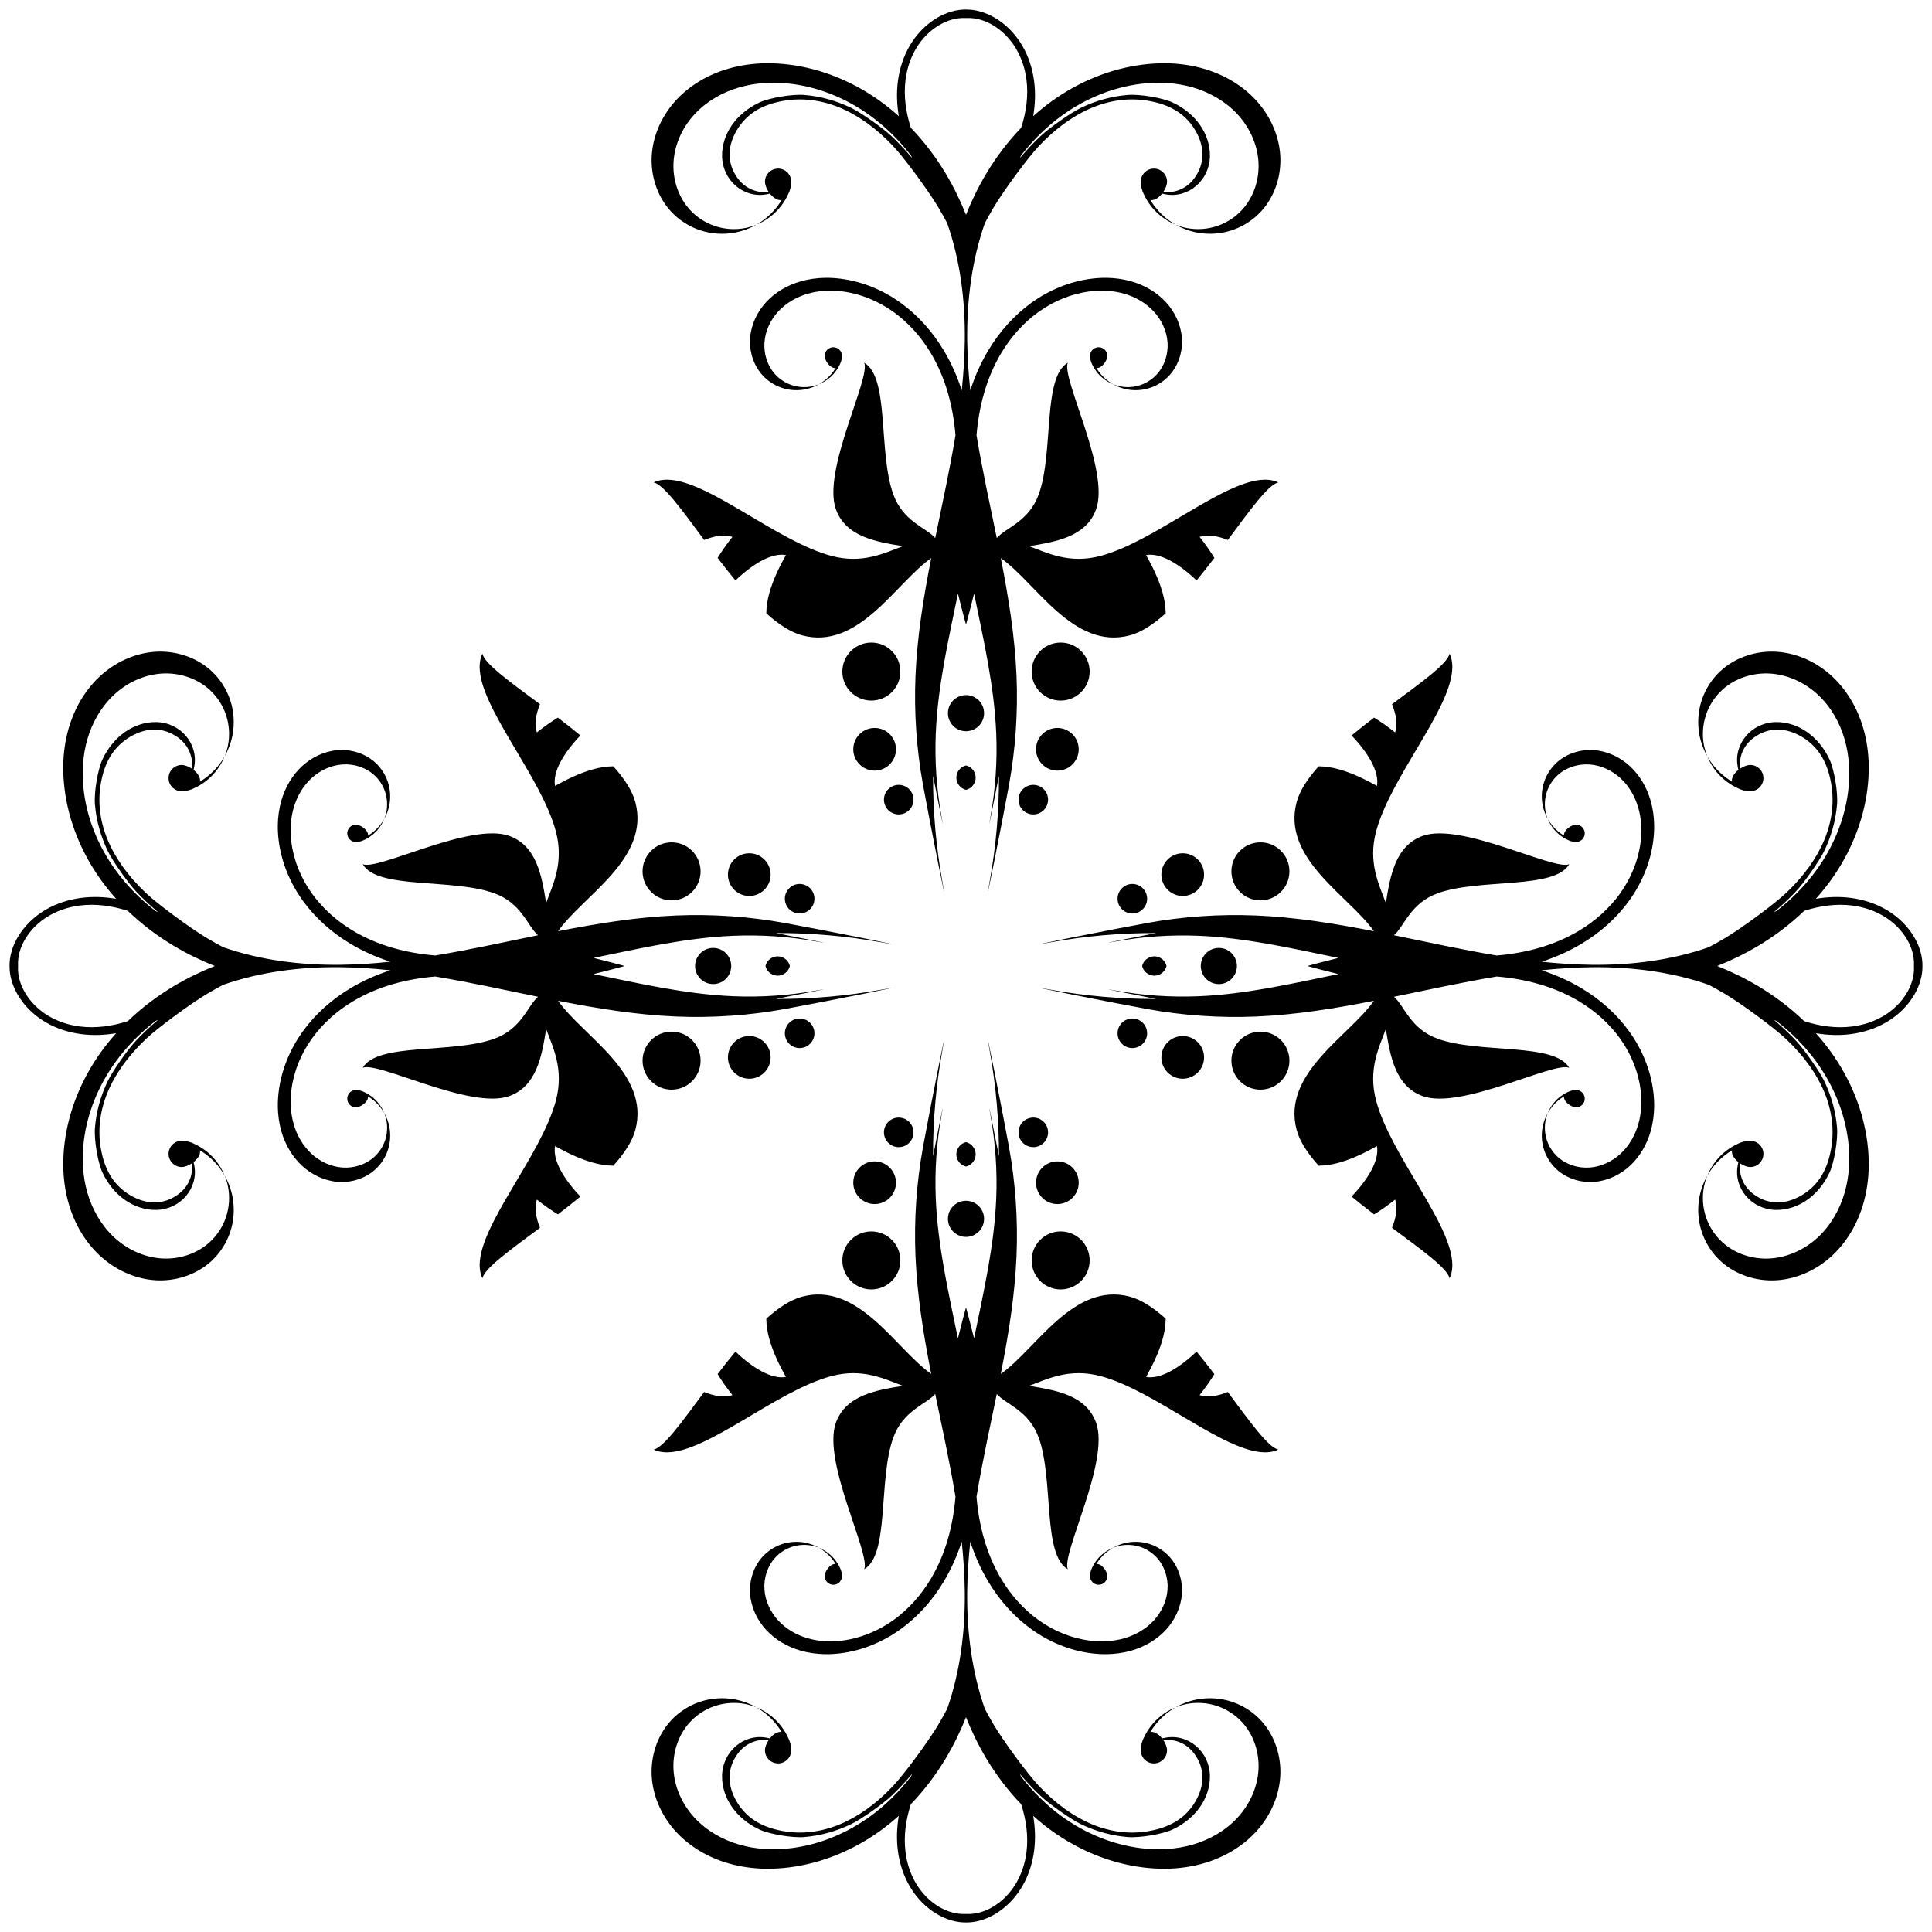 <?xml version="1.0" encoding="utf-8"?>

<!DOCTYPE svg PUBLIC "-//W3C//DTD SVG 1.1//EN" "http://www.w3.org/Graphics/SVG/1.1/DTD/svg11.dtd">
<svg version="1.1" id="Layer_1" xmlns="http://www.w3.org/2000/svg" xmlns:xlink="http://www.w3.org/1999/xlink" x="0px" y="0px"
	 viewBox="0 0 1615.956 1615.956" enable-background="new 0 0 1615.956 1615.956" xml:space="preserve">
<g>
	<circle cx="728.819" cy="561.718" r="24.264"/>
	<circle cx="561.718" cy="887.137" r="24.264"/>
	<circle cx="887.137" cy="1054.238" r="24.264"/>
	<circle cx="1054.238" cy="728.819" r="24.264"/>
	<circle cx="887.137" cy="561.718" r="24.264"/>
	<circle cx="561.718" cy="728.819" r="24.264"/>
	<circle cx="728.819" cy="1054.238" r="24.264"/>
	<circle cx="1054.238" cy="887.137" r="24.264"/>
	<polygon points="632.612,187.922 632.614,187.921 632.612,187.921 	"/>
	<polygon points="187.922,983.344 187.921,983.342 187.921,983.344 	"/>
	<polygon points="983.344,1428.034 983.342,1428.035 983.344,1428.034 	"/>
	<polygon points="1428.034,632.612 1428.035,632.614 1428.034,632.612 	"/>
	<polygon points="983.344,187.922 983.342,187.921 983.344,187.921 	"/>
	<polygon points="187.922,632.612 187.921,632.614 187.921,632.612 	"/>
	<polygon points="632.612,1428.034 632.614,1428.035 632.612,1428.034 	"/>
	<polygon points="1428.034,983.344 1428.035,983.342 1428.034,983.344 	"/>
	<path d="M1436.304,807.978c11.867-4.711,23.372-10.312,34.384-16.896c13.826-8.265,26.793-18.059,38.393-29.241
		c13.009-4.192,26.707-6.157,40.206-4.431c9.154,1.171,18.137,4.06,26.07,8.778
		c7.932,4.718,14.8,11.303,19.509,19.24c2.92,4.923,5,10.373,5.744,16.048
		c0.282,2.151,0.366,4.335,0.237,6.503c0.129,2.169,0.044,4.353-0.237,6.503
		c-0.744,5.675-2.824,11.125-5.744,16.048c-4.709,7.937-11.577,14.522-19.509,19.24
		c-7.932,4.718-16.915,7.607-26.07,8.778c-13.499,1.726-27.196-0.239-40.206-4.431
		c-11.6-11.182-24.566-20.976-38.393-29.241C1459.676,818.29,1448.171,812.689,1436.304,807.978z M1607.975,807.978
		c0.022-1.89-0.093-3.783-0.339-5.655c-0.541-4.131-1.699-8.17-3.319-12.012
		c-0.243-0.576-0.489-1.158-0.753-1.726l0.001-0.001c-0.793-1.701-1.683-3.356-2.64-4.968
		c-5.485-9.245-13.477-16.924-22.716-22.42c-9.239-5.495-19.689-8.84-30.352-10.204
		c-9.675-1.237-19.437-0.842-29.046,0.78c4.528-5.039,8.79-10.316,12.742-15.822
		c16.07-22.397,26.984-48.621,30.381-75.972c0.791-6.361,1.197-12.785,1.116-19.2l0.007-0.007
		c-0.135-10.692-1.583-21.355-4.55-31.618c-4.747-16.422-13.538-31.807-26.068-43.437
		c-12.53-11.629-28.845-19.339-45.897-20.545c-17.052-1.207-34.71,4.345-47.299,15.909
		c-7.241,6.652-12.753,15.162-15.852,24.494c-3.099,9.331-3.769,19.468-1.946,29.129
		c1.186,6.286,3.427,12.348,6.581,17.912c-1.252-3.075-2.217-6.266-2.833-9.528
		c-1.565-8.295-0.972-16.997,1.688-25.008s7.404-15.321,13.62-21.032c10.808-9.928,25.935-14.685,40.574-13.649
		c14.639,1.036,28.673,7.643,39.43,17.626c10.757,9.983,18.301,23.214,22.377,37.313
		c4.075,14.099,4.759,29.044,2.947,43.608c-2.921,23.483-12.298,46.015-26.096,65.24
		c-9.467,13.191-20.98,24.844-33.835,34.783c-0.24,0.107-0.481,0.212-0.721,0.32
		c-0.478,0.216-0.951,0.441-1.427,0.661c6.891-5.833,13.098-11.671,18.457-17.401
		c7.008-7.491,19.605-25.471,23.514-33.562c6.12-12.666,9.746-25.834,10.831-39.329
		c0.816-10.145-2.408-29.22-6.357-37.609c-9.102-19.337-26.498-31.394-44.868-31.097
		c-20.336,0.329-35.545,18.217-31.832,37.439c0.18,0.93,0.364,1.789,0.546,2.575
		c-3.097,2.463-5.436,5.692-5.436,8.736c0,0.379,0.045,0.732,0.114,1.087c-5.603-3.365-10.643-7.679-14.822-12.705
		c-2.196-2.641-4.171-5.48-5.865-8.468c1.93,4.742,4.566,9.194,7.84,13.132
		c4.722,5.679,10.727,10.284,17.426,13.391c0.046,0.021,0.097,0.036,0.143,0.057
		c3.175,1.719,7.3,2.604,10.53,2.604c6.068,0,10.988-4.919,10.988-10.988c0-6.068-4.92-10.988-10.988-10.988
		c-2.586,0-5.756,1.238-8.546,3.127c-1.108-10.299,3.009-19.696,11.449-25.935
		c12.527-9.26,27.779-9.037,42.369,0.622c12.086,8,19.334,20.194,22.368,37.628
		c5.425,31.177-7.74,63.258-37.556,91.519c-10.034,9.51-37.513,29.769-51.968,38.313
		c-3.908,2.31-8.279,4.746-12.793,7.149c-31.221,10.924-64.974,15.114-98.189,14.717
		c-13.944-0.167-27.816-1.099-41.636-2.571c11.584-3.749,22.752-8.662,33.241-14.933
		c15.591-9.321,29.519-21.581,40.11-36.339c10.591-14.758,17.785-32.041,20.027-50.067
		c0.521-4.192,0.789-8.426,0.736-12.653l0.003,0c-0.089-7.046-1.043-14.074-2.998-20.837
		c-3.128-10.823-8.922-20.962-17.179-28.626c-8.258-7.664-19.01-12.745-30.248-13.54
		c-11.238-0.795-22.875,2.864-31.172,10.485c-4.772,4.384-8.405,9.993-10.448,16.142
		c-2.042,6.149-2.484,12.83-1.282,19.198c0.782,4.143,2.258,8.138,4.337,11.805
		c-0.825-2.026-1.461-4.13-1.867-6.28c-1.032-5.467-0.641-11.202,1.113-16.482
		c1.753-5.279,4.879-10.097,8.976-13.86c7.123-6.543,17.093-9.678,26.74-8.995
		c9.648,0.683,18.896,5.037,25.986,11.616c7.09,6.58,12.061,15.299,14.747,24.591
		c2.686,9.292,3.136,19.141,1.942,28.739c-1.925,15.476-8.105,30.326-17.198,42.995
		c-9.093,12.67-21.049,23.188-34.434,31.191c-20.727,12.392-44.54,18.635-68.71,20.649
		c-28.717-4.776-57.295-11.079-85.924-16.947c8.962-7.882,13.623-26.793,36.61-35.118h0.003
		c34.978-12.669,97.81-2.97,109.979-24.294c-12.574,5.661-90.245-35.379-122.578-23.669
		c-23.046,8.347-27.197,33.673-30.827,56.08c-5.454-14.952-15.194-33.52-8.11-59.956
		c12.261-45.773,63.473-102.956,63.72-137.238l0.003,0.002c0.004-0.544-0.006-1.07-0.029-1.602
		c-0.147-3.526-0.881-6.789-2.289-9.757c-1.566,8.313-23.131,23.742-48.129,42.292
		c3.587,8.914,4.86,17.186,2.604,23.606c-6.46-5.084-12.28-9.137-17.598-12.361
		c-6.339,4.843-12.699,9.823-18.828,14.908c13.766,14.439,23.431,30.364,21.203,42.234
		c-22.474-12.701-37.346-16.303-48.73-16.425c-9.077,10.108-15.804,20.217-18.399,29.901
		c-12.697,47.387,44.033,78.578,64.604,108.022c-32.658-6.409-65.432-11.757-98.609-13.139
		c-30.505-1.27-61.152,0.849-91.194,6.295s-115.51,22.482-80.521,16.138c29.077-5.271,58.639-7.852,88.189-7.728
		c-23.347,4.513-51.954,10.29-34.363,7.1c23.061-4.181,46.584-5.803,70-4.828
		c39.396,1.641,78.06,10.563,116.794,18.52c-8.347,2.158-17.195,4.247-25.919,6.752
		c8.724,2.505,17.572,4.594,25.919,6.752c-38.734,7.957-77.397,16.879-116.794,18.52
		c-23.416,0.975-46.939-0.647-70-4.828c-17.591-3.189,11.016,2.588,34.363,7.1
		c-29.55,0.124-59.112-2.457-88.189-7.728c-34.989-6.344,50.479,10.692,80.521,16.138s60.688,7.565,91.194,6.295
		c33.177-1.381,65.951-6.73,98.609-13.139c-20.571,29.444-77.301,60.635-64.604,108.022
		c2.595,9.685,9.322,19.794,18.399,29.901c11.384-0.122,26.256-3.724,48.73-16.425
		c2.229,11.87-7.437,27.796-21.203,42.234c6.128,5.085,12.489,10.065,18.828,14.908
		c5.318-3.224,11.138-7.277,17.598-12.361c2.256,6.421,0.983,14.692-2.604,23.606
		c24.997,18.55,46.562,33.98,48.129,42.292c1.409-2.969,2.143-6.231,2.289-9.757
		c0.022-0.533,0.032-1.058,0.029-1.602l-0.003,0.002c-0.247-34.282-51.46-91.465-63.72-137.238
		c-7.083-26.436,2.656-45.004,8.11-59.956c3.63,22.407,7.781,47.733,30.827,56.08
		c32.334,11.71,110.005-29.33,122.578-23.669c-12.169-21.324-75.001-11.625-109.979-24.294h-0.003
		c-22.987-8.326-27.648-27.236-36.61-35.118c28.629-5.869,57.206-12.171,85.924-16.947
		c24.171,2.015,47.984,8.257,68.71,20.649c13.385,8.003,25.341,18.521,34.434,31.191
		c9.093,12.67,15.273,27.519,17.198,42.995c1.194,9.598,0.743,19.447-1.942,28.739
		c-2.686,9.292-7.657,18.011-14.747,24.591c-7.09,6.579-16.338,10.933-25.986,11.616
		c-9.647,0.682-19.617-2.452-26.74-8.995c-4.097-3.763-7.223-8.581-8.976-13.86s-2.144-11.015-1.113-16.482
		c0.406-2.15,1.042-4.253,1.867-6.28c-2.079,3.667-3.556,7.662-4.337,11.805
		c-1.201,6.367-0.76,13.048,1.282,19.198c2.043,6.149,5.676,11.758,10.448,16.142
		c8.297,7.622,19.934,11.28,31.172,10.485c11.238-0.795,21.99-5.876,30.248-13.54
		c8.258-7.664,14.051-17.803,17.179-28.626c1.955-6.764,2.909-13.791,2.998-20.837l-0.003,0
		c0.053-4.228-0.214-8.461-0.736-12.653c-2.242-18.026-9.436-35.309-20.027-50.067
		c-10.591-14.758-24.519-27.017-40.11-36.339c-10.488-6.271-21.657-11.184-33.241-14.933
		c13.821-1.472,27.692-2.404,41.636-2.571c33.214-0.397,66.968,3.793,98.189,14.717
		c4.513,2.403,8.885,4.839,12.793,7.149c14.454,8.544,41.934,28.803,51.968,38.313
		c29.816,28.261,42.982,60.342,37.556,91.519c-3.034,17.434-10.282,29.628-22.368,37.628
		c-14.59,9.658-29.842,9.882-42.369,0.622c-8.44-6.239-12.557-15.635-11.449-25.935
		c2.789,1.888,5.96,3.127,8.546,3.127c6.068,0,10.988-4.919,10.988-10.988c0-6.068-4.92-10.988-10.988-10.988
		c-3.23,0-7.355,0.885-10.53,2.604c-0.046,0.021-0.097,0.036-0.143,0.057c-6.699,3.108-12.704,7.712-17.426,13.391
		c-3.274,3.938-5.909,8.39-7.84,13.132c1.694-2.988,3.669-5.827,5.865-8.468
		c4.179-5.026,9.22-9.34,14.822-12.705c-0.07,0.356-0.114,0.708-0.114,1.087c0,3.043,2.339,6.272,5.436,8.736
		c-0.183,0.786-0.367,1.645-0.546,2.575c-3.713,19.222,11.496,37.111,31.832,37.439
		c18.37,0.297,35.766-11.761,44.868-31.097c3.949-8.389,7.173-27.464,6.357-37.609
		c-1.085-13.495-4.711-26.663-10.831-39.329c-3.909-8.091-16.506-26.071-23.514-33.562
		c-5.359-5.729-11.566-11.567-18.457-17.401c0.476,0.22,0.949,0.445,1.427,0.661
		c0.24,0.108,0.481,0.213,0.721,0.32c12.854,9.939,24.367,21.592,33.835,34.783
		c13.798,19.225,23.175,41.757,26.096,65.24c1.811,14.564,1.128,29.509-2.947,43.608
		c-4.075,14.099-11.62,27.329-22.377,37.313c-10.757,9.984-24.79,16.59-39.43,17.626
		c-14.639,1.036-29.766-3.72-40.574-13.649c-6.217-5.711-10.96-13.021-13.62-21.032s-3.253-16.713-1.688-25.008
		c0.616-3.262,1.581-6.453,2.833-9.528c-3.154,5.564-5.395,11.626-6.581,17.912
		c-1.823,9.661-1.153,19.797,1.946,29.129c3.099,9.331,8.611,17.842,15.852,24.494
		c12.589,11.565,30.247,17.116,47.299,15.909c17.052-1.207,33.367-8.917,45.897-20.545
		c12.53-11.63,21.321-27.015,26.068-43.437c2.967-10.264,4.415-20.926,4.55-31.618l-0.007-0.007
		c0.081-6.415-0.325-12.839-1.116-19.2c-3.397-27.351-14.312-53.575-30.381-75.972
		c-3.953-5.507-8.214-10.783-12.742-15.822c9.61,1.622,19.372,2.017,29.046,0.78
		c10.663-1.364,21.113-4.709,30.352-10.204c9.239-5.496,17.232-13.174,22.716-22.42
		c0.957-1.613,1.847-3.267,2.64-4.968l-0.001-0.001c0.264-0.567,0.51-1.149,0.753-1.726
		c1.62-3.842,2.778-7.881,3.319-12.012C1607.882,811.761,1607.997,809.868,1607.975,807.978z"/>
	<path d="M807.978,1436.304c4.711,11.867,10.312,23.372,16.897,34.384c8.265,13.826,18.059,26.793,29.241,38.393
		c4.192,13.009,6.157,26.707,4.431,40.206c-1.171,9.154-4.06,18.137-8.778,26.07
		c-4.718,7.932-11.303,14.8-19.24,19.509c-4.923,2.92-10.373,5-16.048,5.744
		c-2.151,0.282-4.335,0.366-6.503,0.237c-2.169,0.129-4.353,0.044-6.503-0.237
		c-5.675-0.744-11.125-2.824-16.048-5.744c-7.937-4.709-14.522-11.577-19.24-19.509
		c-4.718-7.932-7.607-16.915-8.778-26.07c-1.726-13.499,0.239-27.196,4.431-40.206
		c11.182-11.6,20.976-24.566,29.241-38.393C797.666,1459.676,803.267,1448.171,807.978,1436.304z M807.978,1607.975
		c1.89,0.022,3.783-0.093,5.655-0.339c4.131-0.541,8.17-1.699,12.012-3.319c0.576-0.243,1.158-0.489,1.726-0.753
		l0.001,0.001c1.701-0.793,3.356-1.683,4.968-2.64c9.245-5.485,16.924-13.477,22.42-22.716
		c5.495-9.239,8.84-19.689,10.204-30.352c1.237-9.675,0.842-19.437-0.78-29.046
		c5.039,4.528,10.316,8.79,15.822,12.742c22.397,16.07,48.621,26.984,75.972,30.381
		c6.361,0.791,12.785,1.197,19.2,1.116l0.007,0.007c10.692-0.135,21.355-1.583,31.618-4.55
		c16.422-4.747,31.807-13.538,43.437-26.068c11.629-12.53,19.339-28.845,20.545-45.897
		c1.207-17.052-4.345-34.71-15.909-47.299c-6.652-7.241-15.162-12.753-24.494-15.852
		c-9.331-3.099-19.468-3.769-29.129-1.946c-6.286,1.186-12.348,3.427-17.912,6.581
		c3.075-1.252,6.266-2.217,9.528-2.833c8.295-1.565,16.997-0.972,25.008,1.688s15.321,7.404,21.032,13.62
		c9.928,10.808,14.685,25.935,13.649,40.574c-1.036,14.639-7.643,28.673-17.626,39.43
		c-9.983,10.757-23.214,18.301-37.313,22.377c-14.099,4.075-29.044,4.759-43.608,2.947
		c-23.483-2.921-46.015-12.298-65.24-26.096c-13.191-9.467-24.844-20.98-34.783-33.835
		c-0.107-0.24-0.212-0.481-0.32-0.721c-0.216-0.478-0.441-0.951-0.661-1.427
		c5.833,6.891,11.671,13.098,17.401,18.457c7.491,7.008,25.471,19.605,33.562,23.514
		c12.666,6.12,25.834,9.746,39.329,10.831c10.145,0.816,29.22-2.408,37.609-6.357
		c19.337-9.102,31.394-26.498,31.097-44.868c-0.329-20.336-18.217-35.545-37.439-31.832
		c-0.93,0.18-1.789,0.364-2.575,0.546c-2.463-3.097-5.692-5.436-8.736-5.436c-0.379,0-0.732,0.045-1.087,0.114
		c3.365-5.603,7.679-10.643,12.705-14.822c2.641-2.196,5.48-4.171,8.468-5.865
		c-4.742,1.93-9.194,4.566-13.132,7.84c-5.679,4.722-10.284,10.727-13.391,17.426
		c-0.021,0.046-0.036,0.097-0.057,0.143c-1.719,3.175-2.604,7.3-2.604,10.53c0,6.068,4.92,10.988,10.988,10.988
		c6.068,0,10.988-4.92,10.988-10.988c0-2.586-1.239-5.756-3.127-8.546c10.299-1.108,19.696,3.009,25.935,11.449
		c9.26,12.527,9.037,27.779-0.622,42.369c-8,12.086-20.194,19.334-37.628,22.368
		c-31.177,5.425-63.258-7.74-91.519-37.556c-9.51-10.034-29.769-37.513-38.313-51.968
		c-2.31-3.908-4.746-8.279-7.149-12.793c-10.924-31.221-15.114-64.974-14.717-98.189
		c0.167-13.944,1.099-27.816,2.571-41.636c3.749,11.584,8.662,22.752,14.933,33.241
		c9.321,15.591,21.581,29.519,36.339,40.11c14.758,10.591,32.041,17.785,50.067,20.027
		c4.192,0.521,8.426,0.789,12.653,0.736l-0,0.003c7.046-0.089,14.074-1.043,20.837-2.998
		c10.823-3.128,20.962-8.922,28.626-17.179c7.664-8.258,12.745-19.01,13.54-30.248
		c0.795-11.238-2.864-22.875-10.485-31.172c-4.384-4.772-9.993-8.405-16.142-10.448
		c-6.149-2.042-12.83-2.484-19.198-1.282c-4.143,0.782-8.138,2.258-11.805,4.337
		c2.026-0.825,4.13-1.461,6.28-1.867c5.467-1.032,11.202-0.641,16.482,1.113s10.097,4.879,13.86,8.976
		c6.543,7.123,9.678,17.093,8.995,26.74c-0.683,9.648-5.037,18.896-11.616,25.986
		c-6.58,7.09-15.299,12.061-24.591,14.747c-9.292,2.686-19.141,3.136-28.739,1.942
		c-15.476-1.925-30.326-8.105-42.995-17.198c-12.67-9.093-23.188-21.049-31.191-34.434
		c-12.392-20.727-18.635-44.54-20.649-68.71c4.776-28.717,11.079-57.295,16.947-85.924
		c7.882,8.962,26.793,13.623,35.118,36.61v0.003c12.669,34.978,2.97,97.81,24.294,109.979
		c-5.661-12.574,35.379-90.245,23.669-122.578c-8.347-23.046-33.673-27.197-56.08-30.827
		c14.952-5.454,33.52-15.194,59.956-8.11c45.773,12.261,102.956,63.473,137.238,63.72l-0.002,0.003
		c0.544,0.004,1.07-0.006,1.602-0.029c3.526-0.147,6.789-0.881,9.757-2.289
		c-8.313-1.566-23.742-23.131-42.292-48.129c-8.914,3.587-17.186,4.86-23.606,2.604
		c5.084-6.46,9.137-12.28,12.361-17.598c-4.843-6.339-9.823-12.699-14.908-18.828
		c-14.439,13.766-30.364,23.431-42.234,21.203c12.701-22.474,16.303-37.346,16.425-48.73
		c-10.108-9.077-20.217-15.804-29.901-18.399c-47.387-12.697-78.578,44.033-108.022,64.604
		c6.409-32.658,11.757-65.432,13.139-98.609c1.27-30.505-0.849-61.152-6.295-91.194s-22.482-115.51-16.138-80.521
		c5.271,29.077,7.852,58.639,7.728,88.189c-4.513-23.347-10.29-51.954-7.1-34.363
		c4.181,23.061,5.803,46.584,4.828,70c-1.641,39.396-10.563,78.06-18.52,116.794
		c-2.158-8.347-4.247-17.195-6.752-25.919c-2.505,8.724-4.593,17.572-6.752,25.919
		c-7.957-38.734-16.879-77.397-18.52-116.794c-0.975-23.416,0.647-46.939,4.828-70
		c3.189-17.591-2.588,11.016-7.1,34.363c-0.124-29.55,2.457-59.112,7.728-88.189
		c6.344-34.989-10.692,50.479-16.138,80.521s-7.565,60.688-6.295,91.194c1.381,33.177,6.73,65.951,13.139,98.609
		c-29.444-20.571-60.635-77.301-108.022-64.604c-9.685,2.595-19.794,9.322-29.901,18.399
		c0.122,11.384,3.724,26.256,16.425,48.73c-11.87,2.229-27.796-7.437-42.234-21.203
		c-5.085,6.128-10.065,12.489-14.908,18.828c3.224,5.318,7.277,11.138,12.361,17.598
		c-6.421,2.256-14.692,0.983-23.606-2.604c-18.55,24.997-33.98,46.562-42.292,48.129
		c2.969,1.409,6.231,2.143,9.757,2.289c0.533,0.022,1.058,0.032,1.602,0.029l-0.002-0.003
		c34.282-0.247,91.465-51.46,137.238-63.72c26.436-7.083,45.004,2.656,59.956,8.11
		c-22.407,3.63-47.733,7.781-56.08,30.827c-11.71,32.334,29.33,110.005,23.669,122.578
		c21.324-12.169,11.625-75.001,24.294-109.979v-0.003c8.326-22.987,27.236-27.648,35.118-36.61
		c5.869,28.629,12.171,57.206,16.947,85.924c-2.015,24.171-8.257,47.984-20.649,68.71
		c-8.003,13.385-18.521,25.341-31.191,34.434c-12.67,9.093-27.519,15.273-42.995,17.198
		c-9.598,1.194-19.447,0.743-28.739-1.942c-9.292-2.686-18.011-7.657-24.591-14.747
		c-6.579-7.09-10.933-16.338-11.616-25.986c-0.682-9.647,2.452-19.617,8.995-26.74
		c3.763-4.097,8.581-7.223,13.86-8.976c5.28-1.753,11.015-2.144,16.482-1.113
		c2.15,0.406,4.253,1.042,6.28,1.867c-3.667-2.079-7.662-3.556-11.805-4.337
		c-6.367-1.201-13.048-0.76-19.198,1.282c-6.149,2.043-11.758,5.676-16.142,10.448
		c-7.622,8.297-11.28,19.934-10.485,31.172c0.795,11.238,5.876,21.99,13.54,30.248
		c7.664,8.258,17.803,14.051,28.626,17.179c6.764,1.955,13.791,2.909,20.837,2.998l-0-0.003
		c4.228,0.053,8.461-0.214,12.653-0.736c18.026-2.242,35.309-9.436,50.067-20.027
		c14.758-10.591,27.017-24.519,36.339-40.11c6.271-10.488,11.184-21.657,14.933-33.241
		c1.472,13.821,2.404,27.692,2.571,41.636c0.397,33.214-3.793,66.968-14.717,98.189
		c-2.403,4.513-4.839,8.885-7.149,12.793c-8.544,14.454-28.803,41.934-38.313,51.968
		c-28.261,29.816-60.342,42.982-91.519,37.556c-17.434-3.034-29.628-10.282-37.628-22.368
		c-9.658-14.59-9.882-29.842-0.622-42.369c6.239-8.44,15.635-12.557,25.935-11.449
		c-1.888,2.789-3.127,5.96-3.127,8.546c0,6.068,4.919,10.988,10.988,10.988c6.068,0,10.988-4.92,10.988-10.988
		c0-3.23-0.885-7.355-2.604-10.53c-0.021-0.046-0.036-0.097-0.057-0.143c-3.108-6.699-7.712-12.704-13.391-17.426
		c-3.938-3.274-8.39-5.909-13.132-7.84c2.988,1.694,5.827,3.669,8.468,5.865
		c5.026,4.179,9.34,9.22,12.705,14.822c-0.356-0.07-0.708-0.114-1.087-0.114c-3.043,0-6.272,2.339-8.736,5.436
		c-0.786-0.183-1.645-0.367-2.575-0.546c-19.222-3.713-37.111,11.496-37.439,31.832
		c-0.297,18.37,11.761,35.766,31.097,44.868c8.389,3.949,27.464,7.173,37.609,6.357
		c13.495-1.085,26.663-4.711,39.329-10.831c8.091-3.909,26.071-16.506,33.562-23.514
		c5.729-5.359,11.567-11.566,17.401-18.457c-0.22,0.476-0.445,0.949-0.661,1.427
		c-0.108,0.24-0.213,0.481-0.32,0.721c-9.939,12.854-21.592,24.367-34.783,33.835
		c-19.225,13.798-41.757,23.175-65.24,26.096c-14.564,1.811-29.509,1.128-43.608-2.947
		c-14.099-4.075-27.329-11.62-37.313-22.377c-9.984-10.757-16.59-24.79-17.626-39.43
		c-1.037-14.639,3.72-29.766,13.649-40.574c5.711-6.217,13.021-10.96,21.032-13.62s16.713-3.253,25.008-1.688
		c3.262,0.616,6.453,1.581,9.528,2.833c-5.564-3.154-11.626-5.395-17.912-6.581
		c-9.661-1.823-19.797-1.153-29.129,1.946c-9.331,3.099-17.842,8.611-24.494,15.852
		c-11.565,12.589-17.116,30.247-15.909,47.299c1.207,17.052,8.917,33.367,20.545,45.897
		c11.63,12.53,27.015,21.321,43.437,26.068c10.264,2.967,20.926,4.415,31.618,4.55l0.007-0.007
		c6.415,0.081,12.839-0.325,19.2-1.116c27.351-3.397,53.575-14.312,75.972-30.381
		c5.507-3.953,10.783-8.214,15.822-12.742c-1.622,9.61-2.017,19.372-0.78,29.046
		c1.364,10.663,4.709,21.113,10.204,30.352c5.496,9.239,13.174,17.232,22.42,22.716
		c1.613,0.957,3.267,1.847,4.968,2.64l0.001-0.001c0.567,0.264,1.149,0.51,1.726,0.753
		c3.842,1.62,7.881,2.778,12.012,3.319C804.195,1607.882,806.088,1607.997,807.978,1607.975z"/>
	<path d="M179.651,807.978c-11.867,4.711-23.372,10.312-34.384,16.897c-13.826,8.265-26.793,18.059-38.393,29.241
		c-13.009,4.192-26.707,6.157-40.206,4.431c-9.154-1.171-18.137-4.06-26.07-8.778
		c-7.932-4.718-14.8-11.303-19.509-19.24c-2.92-4.923-5-10.373-5.744-16.048
		c-0.282-2.151-0.366-4.335-0.238-6.503c-0.129-2.169-0.044-4.353,0.238-6.503
		c0.744-5.675,2.824-11.125,5.744-16.048c4.709-7.937,11.577-14.522,19.509-19.24
		c7.932-4.718,16.915-7.607,26.07-8.778c13.499-1.726,27.196,0.239,40.206,4.431
		c11.599,11.182,24.566,20.976,38.393,29.241C156.279,797.666,167.785,803.267,179.651,807.978z M7.981,807.978
		c-0.022,1.89,0.093,3.783,0.339,5.655c0.541,4.131,1.699,8.17,3.319,12.012c0.243,0.576,0.489,1.158,0.753,1.726
		l-0.001,0.001c0.793,1.701,1.683,3.356,2.64,4.968c5.485,9.245,13.477,16.924,22.716,22.42
		c9.239,5.495,19.689,8.84,30.352,10.204c9.675,1.237,19.437,0.842,29.046-0.78
		c-4.528,5.039-8.79,10.316-12.742,15.822c-16.07,22.397-26.984,48.621-30.381,75.972
		c-0.791,6.361-1.197,12.785-1.116,19.2l-0.007,0.007c0.135,10.692,1.583,21.355,4.55,31.618
		c4.747,16.422,13.538,31.807,26.068,43.437c12.53,11.629,28.845,19.339,45.897,20.545
		c17.052,1.207,34.71-4.345,47.299-15.909c7.241-6.652,12.753-15.162,15.852-24.494
		c3.099-9.331,3.769-19.468,1.946-29.129c-1.186-6.286-3.427-12.348-6.581-17.912
		c1.251,3.075,2.217,6.266,2.833,9.528c1.565,8.295,0.972,16.997-1.688,25.008
		c-2.661,8.011-7.404,15.321-13.62,21.032c-10.808,9.928-25.935,14.685-40.574,13.649
		c-14.639-1.036-28.673-7.643-39.43-17.626c-10.757-9.983-18.301-23.214-22.377-37.313
		c-4.075-14.099-4.759-29.044-2.947-43.608c2.921-23.483,12.298-46.015,26.096-65.24
		c9.467-13.191,20.98-24.844,33.835-34.783c0.24-0.107,0.481-0.212,0.721-0.32
		c0.478-0.216,0.951-0.441,1.427-0.661c-6.891,5.833-13.098,11.671-18.457,17.401
		c-7.008,7.491-19.605,25.471-23.514,33.562c-6.12,12.666-9.746,25.834-10.831,39.329
		c-0.816,10.145,2.409,29.22,6.357,37.609c9.102,19.337,26.498,31.394,44.868,31.097
		c20.336-0.329,35.545-18.217,31.832-37.439c-0.18-0.93-0.364-1.789-0.547-2.575
		c3.097-2.463,5.436-5.692,5.436-8.736c0-0.379-0.045-0.732-0.114-1.087c5.603,3.365,10.643,7.679,14.822,12.705
		c2.196,2.641,4.171,5.48,5.865,8.468c-1.93-4.742-4.566-9.194-7.84-13.132
		c-4.722-5.679-10.727-10.284-17.426-13.391c-0.046-0.021-0.097-0.036-0.143-0.057
		c-3.175-1.719-7.3-2.604-10.53-2.604c-6.068,0-10.988,4.92-10.988,10.988c0,6.068,4.92,10.988,10.988,10.988
		c2.586,0,5.756-1.239,8.546-3.127c1.108,10.299-3.009,19.696-11.449,25.935c-12.527,9.26-27.779,9.037-42.369-0.622
		c-12.086-8-19.334-20.194-22.368-37.628c-5.425-31.177,7.74-63.258,37.556-91.519
		c10.034-9.51,37.513-29.769,51.968-38.313c3.908-2.31,8.279-4.746,12.793-7.149
		c31.221-10.924,64.974-15.114,98.189-14.717c13.944,0.167,27.816,1.099,41.636,2.571
		c-11.584,3.749-22.752,8.662-33.241,14.933c-15.591,9.321-29.519,21.581-40.11,36.339
		c-10.591,14.758-17.785,32.041-20.027,50.067c-0.521,4.192-0.789,8.426-0.735,12.653l-0.003-0
		c0.089,7.046,1.043,14.074,2.998,20.837c3.128,10.823,8.922,20.962,17.179,28.626
		c8.258,7.664,19.01,12.745,30.248,13.54c11.238,0.795,22.875-2.864,31.172-10.485
		c4.772-4.384,8.405-9.993,10.448-16.142c2.042-6.149,2.484-12.83,1.282-19.198
		c-0.782-4.143-2.258-8.138-4.337-11.805c0.825,2.026,1.461,4.13,1.867,6.28
		c1.032,5.467,0.641,11.202-1.113,16.482s-4.879,10.097-8.976,13.86c-7.123,6.543-17.093,9.678-26.74,8.995
		c-9.648-0.683-18.896-5.037-25.986-11.616c-7.09-6.58-12.061-15.299-14.747-24.591
		c-2.686-9.292-3.136-19.141-1.942-28.739c1.925-15.476,8.105-30.326,17.198-42.995
		c9.093-12.67,21.049-23.188,34.434-31.191c20.727-12.392,44.54-18.635,68.71-20.649
		c28.718,4.776,57.295,11.079,85.924,16.947c-8.962,7.882-13.623,26.793-36.61,35.118h-0.003
		c-34.978,12.669-97.81,2.97-109.979,24.294c12.574-5.661,90.245,35.379,122.578,23.669
		c23.046-8.347,27.197-33.673,30.827-56.08c5.454,14.952,15.194,33.52,8.11,59.956
		c-12.261,45.773-63.473,102.956-63.72,137.238l-0.003-0.002c-0.004,0.544,0.006,1.07,0.029,1.602
		c0.147,3.526,0.881,6.789,2.289,9.757c1.566-8.313,23.131-23.742,48.129-42.292
		c-3.587-8.914-4.86-17.186-2.604-23.606c6.46,5.084,12.28,9.137,17.598,12.361
		c6.339-4.843,12.699-9.823,18.828-14.908c-13.766-14.439-23.432-30.364-21.203-42.234
		c22.474,12.701,37.346,16.303,48.73,16.425c9.077-10.108,15.804-20.217,18.399-29.901
		c12.697-47.387-44.033-78.578-64.604-108.022c32.658,6.409,65.432,11.757,98.609,13.139
		c30.505,1.27,61.152-0.849,91.194-6.295S772.088,821.45,737.099,827.794c-29.077,5.271-58.639,7.852-88.189,7.728
		c23.347-4.513,51.954-10.29,34.363-7.1c-23.061,4.181-46.584,5.803-70,4.828
		c-39.396-1.641-78.06-10.563-116.794-18.52c8.347-2.158,17.195-4.247,25.919-6.752
		c-8.724-2.505-17.572-4.593-25.919-6.752c38.734-7.957,77.397-16.879,116.794-18.52
		c23.416-0.975,46.939,0.647,70,4.828c17.591,3.189-11.016-2.588-34.363-7.1
		c29.55-0.124,59.112,2.457,88.189,7.728c34.989,6.344-50.479-10.692-80.521-16.138s-60.688-7.565-91.194-6.295
		c-33.177,1.381-65.951,6.73-98.609,13.139c20.571-29.444,77.301-60.635,64.604-108.022
		c-2.595-9.685-9.322-19.794-18.399-29.901c-11.384,0.122-26.256,3.724-48.73,16.425
		c-2.229-11.87,7.437-27.796,21.203-42.234c-6.128-5.085-12.489-10.065-18.828-14.908
		c-5.318,3.224-11.138,7.277-17.598,12.361c-2.256-6.421-0.983-14.692,2.604-23.606
		c-24.997-18.55-46.562-33.98-48.129-42.292c-1.409,2.969-2.142,6.231-2.289,9.757
		c-0.022,0.533-0.032,1.058-0.029,1.602l0.003-0.002c0.247,34.282,51.46,91.465,63.72,137.238
		c7.083,26.436-2.656,45.004-8.11,59.956c-3.63-22.407-7.781-47.733-30.827-56.08
		c-32.334-11.71-110.005,29.33-122.578,23.669c12.169,21.324,75.001,11.625,109.979,24.294h0.003
		c22.987,8.326,27.648,27.236,36.61,35.118c-28.629,5.869-57.206,12.171-85.924,16.947
		c-24.171-2.015-47.984-8.257-68.71-20.649c-13.385-8.003-25.341-18.521-34.434-31.191
		c-9.093-12.67-15.273-27.519-17.198-42.995c-1.194-9.598-0.743-19.447,1.942-28.739
		c2.686-9.292,7.657-18.011,14.747-24.591c7.09-6.579,16.338-10.933,25.986-11.616
		c9.647-0.682,19.617,2.452,26.74,8.995c4.097,3.763,7.223,8.581,8.976,13.86
		c1.753,5.28,2.144,11.015,1.113,16.482c-0.406,2.15-1.042,4.253-1.867,6.28
		c2.079-3.667,3.556-7.662,4.337-11.805c1.202-6.367,0.76-13.048-1.282-19.198
		c-2.043-6.149-5.676-11.758-10.448-16.142c-8.297-7.622-19.934-11.28-31.172-10.485
		c-11.238,0.795-21.99,5.876-30.248,13.54c-8.258,7.664-14.051,17.803-17.179,28.626
		c-1.955,6.764-2.909,13.791-2.998,20.837l0.003-0c-0.053,4.228,0.214,8.461,0.735,12.653
		c2.242,18.026,9.436,35.309,20.027,50.067c10.591,14.758,24.519,27.017,40.11,36.339
		c10.488,6.271,21.657,11.184,33.241,14.933c-13.82,1.472-27.692,2.404-41.636,2.571
		c-33.214,0.397-66.968-3.793-98.189-14.717c-4.513-2.403-8.885-4.839-12.793-7.149
		c-14.454-8.544-41.934-28.803-51.968-38.313c-29.816-28.261-42.982-60.342-37.556-91.519
		c3.034-17.434,10.282-29.628,22.368-37.628c14.59-9.658,29.842-9.882,42.369-0.622
		c8.44,6.239,12.557,15.635,11.449,25.935c-2.789-1.888-5.96-3.127-8.546-3.127
		c-6.068,0-10.988,4.919-10.988,10.988c0,6.068,4.92,10.988,10.988,10.988c3.23,0,7.355-0.885,10.53-2.604
		c0.046-0.021,0.097-0.036,0.143-0.057c6.699-3.108,12.704-7.712,17.426-13.391
		c3.274-3.938,5.909-8.39,7.84-13.132c-1.694,2.988-3.669,5.827-5.865,8.468
		c-4.179,5.026-9.22,9.34-14.822,12.705c0.07-0.356,0.114-0.708,0.114-1.087c0-3.043-2.339-6.272-5.436-8.736
		c0.183-0.786,0.367-1.645,0.547-2.575c3.713-19.222-11.496-37.111-31.832-37.439
		c-18.37-0.297-35.766,11.761-44.868,31.097c-3.949,8.389-7.173,27.464-6.357,37.609
		c1.085,13.495,4.711,26.663,10.831,39.329c3.909,8.091,16.506,26.071,23.514,33.562
		c5.359,5.729,11.566,11.567,18.457,17.401c-0.476-0.22-0.949-0.445-1.427-0.661
		c-0.239-0.108-0.481-0.213-0.721-0.32c-12.854-9.939-24.367-21.592-33.835-34.783
		c-13.798-19.225-23.175-41.757-26.096-65.24c-1.812-14.564-1.128-29.509,2.947-43.608
		c4.075-14.099,11.62-27.329,22.377-37.313c10.757-9.984,24.79-16.59,39.43-17.626
		c14.639-1.037,29.766,3.72,40.574,13.649c6.216,5.711,10.96,13.021,13.62,21.032
		c2.661,8.011,3.253,16.713,1.688,25.008c-0.616,3.262-1.581,6.453-2.833,9.528
		c3.154-5.564,5.395-11.626,6.581-17.912c1.823-9.661,1.153-19.797-1.946-29.129
		c-3.099-9.331-8.611-17.842-15.852-24.494c-12.589-11.565-30.247-17.116-47.299-15.909
		c-17.052,1.207-33.367,8.917-45.897,20.545c-12.53,11.63-21.321,27.015-26.068,43.437
		c-2.967,10.264-4.415,20.926-4.55,31.618l0.007,0.007c-0.081,6.415,0.325,12.839,1.116,19.2
		c3.397,27.351,14.312,53.575,30.381,75.972c3.953,5.507,8.214,10.783,12.742,15.822
		c-9.61-1.622-19.372-2.017-29.046-0.78c-10.663,1.364-21.113,4.709-30.352,10.204
		c-9.239,5.496-17.232,13.174-22.716,22.42c-0.957,1.613-1.847,3.267-2.64,4.968l0.001,0.001
		c-0.264,0.567-0.51,1.149-0.753,1.726c-1.62,3.842-2.778,7.881-3.319,12.012
		C8.074,804.195,7.959,806.088,7.981,807.978z"/>
	<path d="M807.978,179.651c-4.711-11.867-10.312-23.372-16.896-34.384c-8.265-13.826-18.059-26.793-29.241-38.393
		c-4.192-13.009-6.157-26.707-4.431-40.206c1.171-9.154,4.06-18.137,8.778-26.07
		c4.718-7.932,11.303-14.8,19.24-19.509c4.923-2.92,10.373-5,16.048-5.744
		c2.151-0.282,4.335-0.366,6.503-0.238c2.169-0.129,4.353-0.044,6.503,0.238
		c5.675,0.744,11.125,2.824,16.048,5.744c7.937,4.709,14.522,11.577,19.24,19.509
		c4.718,7.932,7.607,16.915,8.778,26.07c1.726,13.499-0.239,27.196-4.431,40.206
		c-11.182,11.599-20.976,24.566-29.241,38.393C818.29,156.279,812.689,167.785,807.978,179.651z M807.978,7.981
		c-1.89-0.022-3.783,0.093-5.655,0.339c-4.131,0.541-8.17,1.699-12.012,3.319
		c-0.576,0.243-1.158,0.489-1.726,0.753l-0.001-0.001c-1.701,0.793-3.356,1.683-4.968,2.64
		c-9.245,5.485-16.924,13.477-22.42,22.716c-5.495,9.239-8.84,19.689-10.204,30.352
		c-1.237,9.675-0.842,19.437,0.78,29.046c-5.039-4.528-10.316-8.79-15.822-12.742
		c-22.397-16.07-48.621-26.984-75.972-30.381c-6.361-0.791-12.785-1.197-19.2-1.116l-0.007-0.007
		c-10.692,0.135-21.355,1.583-31.618,4.55c-16.422,4.747-31.807,13.538-43.437,26.068
		c-11.629,12.53-19.339,28.845-20.545,45.897c-1.207,17.052,4.345,34.71,15.909,47.299
		c6.652,7.241,15.162,12.753,24.494,15.852c9.331,3.099,19.468,3.769,29.129,1.946
		c6.286-1.186,12.348-3.427,17.912-6.581c-3.075,1.251-6.266,2.217-9.528,2.833
		c-8.295,1.565-16.997,0.972-25.008-1.688c-8.011-2.661-15.321-7.404-21.032-13.62
		c-9.928-10.808-14.685-25.935-13.649-40.574c1.036-14.639,7.643-28.673,17.626-39.43
		c9.983-10.757,23.214-18.301,37.313-22.377c14.099-4.075,29.044-4.759,43.608-2.947
		c23.483,2.921,46.015,12.298,65.24,26.096c13.191,9.467,24.844,20.98,34.783,33.835
		c0.107,0.24,0.212,0.481,0.32,0.721c0.216,0.478,0.441,0.951,0.661,1.427
		c-5.833-6.891-11.671-13.098-17.401-18.457c-7.491-7.008-25.471-19.605-33.562-23.514
		c-12.666-6.12-25.834-9.746-39.329-10.831c-10.145-0.816-29.22,2.409-37.609,6.357
		c-19.337,9.102-31.394,26.498-31.097,44.868c0.329,20.336,18.217,35.545,37.439,31.832
		c0.93-0.18,1.789-0.364,2.575-0.547c2.463,3.097,5.692,5.436,8.736,5.436c0.379,0,0.732-0.045,1.087-0.114
		c-3.365,5.603-7.679,10.643-12.705,14.822c-2.641,2.196-5.48,4.171-8.468,5.865
		c4.742-1.93,9.194-4.566,13.132-7.84c5.679-4.722,10.284-10.727,13.391-17.426
		c0.021-0.046,0.036-0.097,0.057-0.143c1.719-3.175,2.604-7.3,2.604-10.53c0-6.068-4.919-10.988-10.988-10.988
		c-6.068,0-10.988,4.92-10.988,10.988c0,2.586,1.238,5.756,3.127,8.546c-10.299,1.108-19.696-3.009-25.935-11.449
		c-9.26-12.527-9.037-27.779,0.622-42.369c8-12.086,20.194-19.334,37.628-22.368
		c31.177-5.425,63.258,7.74,91.519,37.556c9.51,10.034,29.769,37.513,38.313,51.968
		c2.31,3.908,4.746,8.279,7.149,12.793c10.924,31.221,15.114,64.974,14.717,98.189
		c-0.167,13.944-1.099,27.816-2.571,41.636c-3.749-11.584-8.662-22.752-14.933-33.241
		c-9.321-15.591-21.581-29.519-36.339-40.11c-14.758-10.591-32.041-17.785-50.067-20.027
		c-4.192-0.521-8.426-0.789-12.653-0.735l0-0.003c-7.046,0.089-14.074,1.043-20.837,2.998
		c-10.823,3.128-20.962,8.922-28.626,17.179c-7.664,8.258-12.745,19.01-13.54,30.248
		c-0.795,11.238,2.864,22.875,10.485,31.172c4.384,4.772,9.993,8.405,16.142,10.448
		c6.149,2.042,12.83,2.484,19.198,1.282c4.143-0.782,8.138-2.258,11.805-4.337
		c-2.026,0.825-4.13,1.461-6.28,1.867c-5.467,1.032-11.202,0.641-16.482-1.113
		c-5.279-1.753-10.097-4.879-13.86-8.976c-6.543-7.123-9.678-17.093-8.995-26.74
		c0.683-9.648,5.037-18.896,11.616-25.986c6.58-7.09,15.299-12.061,24.591-14.747
		c9.292-2.686,19.141-3.136,28.739-1.942c15.476,1.925,30.326,8.105,42.995,17.198
		c12.67,9.093,23.188,21.049,31.191,34.434c12.392,20.727,18.635,44.54,20.649,68.71
		c-4.776,28.718-11.079,57.295-16.947,85.924c-7.882-8.962-26.793-13.623-35.118-36.61v-0.003
		c-12.669-34.978-2.97-97.81-24.294-109.979c5.661,12.574-35.379,90.245-23.669,122.578
		c8.347,23.046,33.673,27.197,56.08,30.827c-14.952,5.454-33.52,15.194-59.956,8.11
		c-45.773-12.261-102.956-63.473-137.238-63.72l0.002-0.003c-0.544-0.004-1.07,0.006-1.602,0.029
		c-3.526,0.147-6.789,0.881-9.757,2.289c8.313,1.566,23.742,23.131,42.292,48.129
		c8.914-3.587,17.186-4.86,23.606-2.604c-5.084,6.46-9.137,12.28-12.361,17.598
		c4.843,6.339,9.823,12.699,14.908,18.828c14.439-13.766,30.364-23.432,42.234-21.203
		c-12.701,22.474-16.303,37.346-16.425,48.73c10.108,9.077,20.217,15.804,29.901,18.399
		c47.387,12.697,78.578-44.033,108.022-64.604c-6.409,32.658-11.757,65.432-13.139,98.609
		c-1.27,30.505,0.849,61.152,6.295,91.194s22.482,115.51,16.138,80.521c-5.271-29.077-7.852-58.639-7.728-88.189
		c4.513,23.347,10.29,51.954,7.1,34.363c-4.181-23.061-5.803-46.584-4.828-70
		c1.641-39.396,10.563-78.06,18.52-116.794c2.158,8.347,4.247,17.195,6.752,25.919
		c2.505-8.724,4.594-17.572,6.752-25.919c7.957,38.734,16.879,77.397,18.52,116.794
		c0.975,23.416-0.647,46.939-4.828,70c-3.189,17.591,2.588-11.016,7.1-34.363
		c0.124,29.55-2.457,59.112-7.728,88.189c-6.344,34.989,10.692-50.479,16.138-80.521s7.565-60.688,6.295-91.194
		c-1.381-33.177-6.73-65.951-13.139-98.609c29.444,20.571,60.635,77.301,108.022,64.604
		c9.685-2.595,19.794-9.322,29.901-18.399c-0.122-11.384-3.724-26.256-16.425-48.73
		c11.87-2.229,27.796,7.437,42.234,21.203c5.085-6.128,10.065-12.489,14.908-18.828
		c-3.224-5.318-7.277-11.138-12.361-17.598c6.421-2.256,14.692-0.983,23.606,2.604
		c18.55-24.997,33.98-46.562,42.292-48.129c-2.969-1.409-6.231-2.142-9.757-2.289
		c-0.533-0.022-1.058-0.032-1.602-0.029l0.002,0.003c-34.282,0.247-91.465,51.46-137.238,63.72
		c-26.436,7.083-45.004-2.656-59.956-8.11c22.407-3.63,47.733-7.781,56.08-30.827
		c11.71-32.334-29.33-110.005-23.669-122.578c-21.324,12.169-11.625,75.001-24.294,109.979v0.003
		c-8.326,22.987-27.236,27.648-35.118,36.61c-5.869-28.629-12.171-57.206-16.947-85.924
		c2.015-24.171,8.257-47.984,20.649-68.71c8.003-13.385,18.521-25.341,31.191-34.434
		c12.67-9.093,27.519-15.273,42.995-17.198c9.598-1.194,19.447-0.743,28.739,1.942
		c9.292,2.686,18.011,7.657,24.591,14.747c6.579,7.09,10.933,16.338,11.616,25.986
		c0.682,9.647-2.452,19.617-8.995,26.74c-3.763,4.097-8.581,7.223-13.86,8.976s-11.015,2.144-16.482,1.113
		c-2.15-0.406-4.253-1.042-6.28-1.867c3.667,2.079,7.662,3.556,11.805,4.337
		c6.367,1.202,13.048,0.76,19.198-1.282c6.149-2.043,11.758-5.676,16.142-10.448
		c7.622-8.297,11.28-19.934,10.485-31.172c-0.795-11.238-5.876-21.99-13.54-30.248
		c-7.664-8.258-17.803-14.051-28.626-17.179c-6.764-1.955-13.791-2.909-20.837-2.998l0,0.003
		c-4.228-0.053-8.461,0.214-12.653,0.735c-18.026,2.242-35.309,9.436-50.067,20.027
		c-14.758,10.591-27.017,24.519-36.339,40.11c-6.271,10.488-11.184,21.657-14.933,33.241
		c-1.472-13.82-2.404-27.692-2.571-41.636c-0.397-33.214,3.793-66.968,14.717-98.189
		c2.403-4.513,4.839-8.885,7.149-12.793c8.544-14.454,28.803-41.934,38.313-51.968
		c28.261-29.816,60.342-42.982,91.519-37.556c17.434,3.034,29.628,10.282,37.628,22.368
		c9.658,14.59,9.882,29.842,0.622,42.369c-6.239,8.44-15.635,12.557-25.935,11.449
		c1.888-2.789,3.127-5.96,3.127-8.546c0-6.068-4.919-10.988-10.988-10.988c-6.068,0-10.988,4.92-10.988,10.988
		c0,3.23,0.885,7.355,2.604,10.53c0.021,0.046,0.036,0.097,0.057,0.143c3.108,6.699,7.712,12.704,13.391,17.426
		c3.938,3.274,8.39,5.909,13.132,7.84c-2.988-1.694-5.827-3.669-8.468-5.865
		c-5.026-4.179-9.34-9.22-12.705-14.822c0.356,0.07,0.708,0.114,1.087,0.114c3.043,0,6.272-2.339,8.736-5.436
		c0.786,0.183,1.645,0.367,2.575,0.547c19.222,3.713,37.111-11.496,37.439-31.832
		c0.297-18.37-11.761-35.766-31.097-44.868c-8.389-3.949-27.464-7.173-37.609-6.357
		c-13.495,1.085-26.663,4.711-39.329,10.831c-8.091,3.909-26.071,16.506-33.562,23.514
		c-5.729,5.359-11.567,11.566-17.401,18.457c0.22-0.476,0.445-0.949,0.661-1.427
		c0.108-0.239,0.213-0.481,0.32-0.721c9.939-12.854,21.592-24.367,34.783-33.835
		c19.225-13.798,41.757-23.175,65.24-26.096c14.564-1.812,29.509-1.128,43.608,2.947
		c14.099,4.075,27.329,11.62,37.313,22.377c9.984,10.757,16.59,24.79,17.626,39.43
		c1.036,14.639-3.72,29.766-13.649,40.574c-5.711,6.216-13.021,10.96-21.032,13.62
		c-8.011,2.661-16.713,3.253-25.008,1.688c-3.262-0.616-6.453-1.581-9.528-2.833
		c5.564,3.154,11.626,5.395,17.912,6.581c9.661,1.823,19.797,1.153,29.129-1.946
		c9.331-3.099,17.842-8.611,24.494-15.852c11.565-12.589,17.116-30.247,15.909-47.299
		c-1.207-17.052-8.917-33.367-20.545-45.897c-11.63-12.53-27.015-21.321-43.437-26.068
		c-10.264-2.967-20.926-4.415-31.618-4.55l-0.007,0.007c-6.415-0.081-12.839,0.325-19.2,1.116
		c-27.351,3.397-53.575,14.312-75.972,30.381c-5.507,3.953-10.783,8.214-15.822,12.742
		c1.622-9.61,2.017-19.372,0.78-29.046c-1.364-10.663-4.709-21.113-10.204-30.352
		c-5.496-9.239-13.174-17.232-22.42-22.716c-1.613-0.957-3.267-1.847-4.968-2.64l-0.001,0.001
		c-0.567-0.264-1.149-0.51-1.726-0.753c-3.842-1.62-7.881-2.778-12.012-3.319
		C811.761,8.074,809.868,7.959,807.978,7.981z"/>
	<path d="M690.606,317.49c-1.741,1.447-3.612,2.749-5.582,3.866v0c3.126-1.272,6.06-3.009,8.656-5.167
		c3.743-3.112,6.777-7.069,8.825-11.484c0.014-0.03,0.024-0.064,0.038-0.094c1.133-2.092,1.716-4.811,1.716-6.94
		c0-3.999-3.242-7.241-7.241-7.241c-3.999,0-7.241,3.242-7.241,7.241s4.487,10.126,8.486,10.126
		c0.25,0,0.482-0.03,0.717-0.075C696.762,311.415,693.919,314.737,690.606,317.49z"/>
	<path d="M317.49,925.35c1.447,1.741,2.749,3.612,3.866,5.582h0c-1.272-3.126-3.009-6.06-5.167-8.656
		c-3.112-3.743-7.069-6.777-11.484-8.825c-0.03-0.014-0.064-0.024-0.094-0.038
		c-2.092-1.133-4.811-1.716-6.94-1.716c-3.999,0-7.241,3.242-7.241,7.241c0,3.999,3.242,7.241,7.241,7.241
		s10.126-4.487,10.126-8.486c0-0.25-0.03-0.482-0.075-0.717C311.415,919.194,314.737,922.037,317.49,925.35z"/>
	<path d="M925.35,1298.465c1.741-1.448,3.612-2.749,5.582-3.866v-0c-3.126,1.272-6.06,3.009-8.656,5.167
		c-3.743,3.112-6.777,7.069-8.825,11.484c-0.014,0.03-0.024,0.064-0.038,0.094c-1.133,2.092-1.716,4.811-1.716,6.94
		c0,3.999,3.242,7.241,7.241,7.241c3.999,0,7.241-3.242,7.241-7.241s-4.487-10.126-8.486-10.126
		c-0.25,0-0.482,0.029-0.717,0.075C919.194,1304.541,922.037,1301.219,925.35,1298.465z"/>
	<path d="M1298.465,690.606c-1.448-1.741-2.749-3.612-3.866-5.582h-0c1.272,3.126,3.009,6.06,5.167,8.656
		c3.112,3.743,7.069,6.777,11.484,8.825c0.03,0.014,0.064,0.024,0.094,0.038c2.092,1.133,4.811,1.716,6.94,1.716
		c3.999,0,7.241-3.242,7.241-7.241c0-3.999-3.242-7.241-7.241-7.241s-10.126,4.487-10.126,8.486
		c0,0.25,0.029,0.482,0.075,0.717C1304.541,696.762,1301.219,693.919,1298.465,690.606z"/>
	<path d="M925.35,317.49c1.741,1.447,3.612,2.749,5.582,3.866v0c-3.126-1.272-6.06-3.009-8.656-5.167
		c-3.743-3.112-6.777-7.069-8.825-11.484c-0.014-0.03-0.024-0.064-0.038-0.094
		c-1.133-2.092-1.716-4.811-1.716-6.94c0-3.999,3.242-7.241,7.241-7.241c3.999,0,7.241,3.242,7.241,7.241
		s-4.487,10.126-8.486,10.126c-0.25,0-0.482-0.03-0.717-0.075C919.194,311.415,922.037,314.737,925.35,317.49z"/>
	<path d="M317.49,690.606c1.447-1.741,2.749-3.612,3.866-5.582h0c-1.272,3.126-3.009,6.06-5.167,8.656
		c-3.112,3.743-7.069,6.777-11.484,8.825c-0.03,0.014-0.064,0.024-0.094,0.038
		c-2.092,1.133-4.811,1.716-6.94,1.716c-3.999,0-7.241-3.242-7.241-7.241c0-3.999,3.242-7.241,7.241-7.241
		s10.126,4.487,10.126,8.486c0,0.25-0.03,0.482-0.075,0.717C311.415,696.762,314.737,693.919,317.49,690.606z"/>
	<path d="M690.606,1298.465c-1.741-1.448-3.612-2.749-5.582-3.866v-0c3.126,1.272,6.06,3.009,8.656,5.167
		c3.743,3.112,6.777,7.069,8.825,11.484c0.014,0.03,0.024,0.064,0.038,0.094c1.133,2.092,1.716,4.811,1.716,6.94
		c0,3.999-3.242,7.241-7.241,7.241c-3.999,0-7.241-3.242-7.241-7.241s4.487-10.126,8.486-10.126
		c0.25,0,0.482,0.029,0.717,0.075C696.762,1304.541,693.919,1301.219,690.606,1298.465z"/>
	<path d="M1298.465,925.35c-1.448,1.741-2.749,3.612-3.866,5.582h-0c1.272-3.126,3.009-6.06,5.167-8.656
		c3.112-3.743,7.069-6.777,11.484-8.825c0.03-0.014,0.064-0.024,0.094-0.038c2.092-1.133,4.811-1.716,6.94-1.716
		c3.999,0,7.241,3.242,7.241,7.241c0,3.999-3.242,7.241-7.241,7.241s-10.126-4.487-10.126-8.486
		c0-0.25,0.029-0.482,0.075-0.717C1304.541,919.194,1301.219,922.037,1298.465,925.35z"/>
	<circle cx="731.553" cy="626.71" r="17.855"/>
	<circle cx="626.71" cy="884.402" r="17.855"/>
	<circle cx="884.402" cy="989.246" r="17.855"/>
	<circle cx="989.246" cy="731.553" r="17.855"/>
	<circle cx="884.402" cy="626.71" r="17.855"/>
	<circle cx="626.71" cy="731.553" r="17.855"/>
	<circle cx="731.553" cy="989.246" r="17.855"/>
	<circle cx="989.246" cy="884.402" r="17.855"/>
	<circle cx="751.705" cy="668.838" r="12.363"/>
	<circle cx="668.838" cy="864.251" r="12.363"/>
	<circle cx="864.251" cy="947.118" r="12.363"/>
	<circle cx="947.118" cy="751.705" r="12.363"/>
	<circle cx="864.251" cy="668.838" r="12.363"/>
	<circle cx="668.838" cy="751.705" r="12.363"/>
	<circle cx="751.705" cy="947.118" r="12.363"/>
	<circle cx="947.118" cy="864.251" r="12.363"/>
	<path d="M807.978,581.385c-6.675-0.004-12.784,4.449-14.594,11.202c-2.16,8.06,2.623,16.345,10.684,18.505
		c1.307,0.35,2.619,0.518,3.91,0.519c1.291-0.001,2.604-0.169,3.911-0.519
		c8.06-2.16,12.843-10.444,10.684-18.505C820.762,585.833,814.653,581.381,807.978,581.385z"/>
	<path d="M1034.571,807.978c0.004-6.675-4.449-12.784-11.202-14.594c-8.06-2.16-16.345,2.623-18.505,10.684
		c-0.35,1.307-0.518,2.619-0.519,3.91c0.001,1.291,0.169,2.604,0.519,3.911
		c2.16,8.06,10.444,12.843,18.505,10.684C1030.123,820.762,1034.575,814.653,1034.571,807.978z"/>
	<path d="M807.978,1034.571c6.675,0.004,12.784-4.449,14.594-11.202c2.16-8.06-2.623-16.345-10.684-18.505
		c-1.307-0.35-2.619-0.518-3.911-0.519c-1.291,0.001-2.604,0.169-3.91,0.519
		c-8.06,2.16-12.843,10.444-10.684,18.505C795.193,1030.123,801.303,1034.575,807.978,1034.571z"/>
	<path d="M581.385,807.978c-0.004,6.675,4.449,12.784,11.202,14.594c8.06,2.16,16.345-2.623,18.505-10.684
		c0.35-1.307,0.518-2.619,0.519-3.911c-0.001-1.291-0.169-2.604-0.519-3.91
		c-2.16-8.06-10.444-12.843-18.505-10.684C585.833,795.193,581.381,801.303,581.385,807.978z"/>
	<path d="M807.978,640.264c-3.626,0.856-6.678,3.627-7.709,7.478c-1.495,5.581,1.817,11.317,7.397,12.812
		c0.104,0.028,0.208,0.054,0.312,0.079c0.104-0.025,0.208-0.051,0.312-0.079c5.581-1.495,8.893-7.232,7.397-12.812
		C814.655,643.891,811.604,641.12,807.978,640.264z"/>
	<path d="M975.692,807.978c-0.856-3.626-3.627-6.678-7.478-7.709c-5.581-1.495-11.317,1.817-12.812,7.397
		c-0.028,0.104-0.054,0.208-0.079,0.312c0.025,0.104,0.051,0.208,0.079,0.312
		c1.495,5.581,7.232,8.893,12.812,7.397C972.065,814.655,974.836,811.604,975.692,807.978z"/>
	<path d="M807.978,975.692c3.626-0.856,6.678-3.627,7.71-7.478c1.495-5.581-1.817-11.317-7.397-12.812
		c-0.104-0.028-0.208-0.054-0.312-0.079c-0.104,0.025-0.208,0.051-0.312,0.079
		c-5.581,1.495-8.893,7.232-7.397,12.812C801.3,972.065,804.352,974.836,807.978,975.692z"/>
	<path d="M640.264,807.978c0.856,3.626,3.627,6.678,7.478,7.71c5.581,1.495,11.317-1.817,12.812-7.397
		c0.028-0.104,0.054-0.208,0.079-0.312c-0.025-0.104-0.051-0.208-0.079-0.312
		c-1.495-5.581-7.232-8.893-12.812-7.397C643.891,801.3,641.12,804.352,640.264,807.978z"/>
</g>
</svg>
